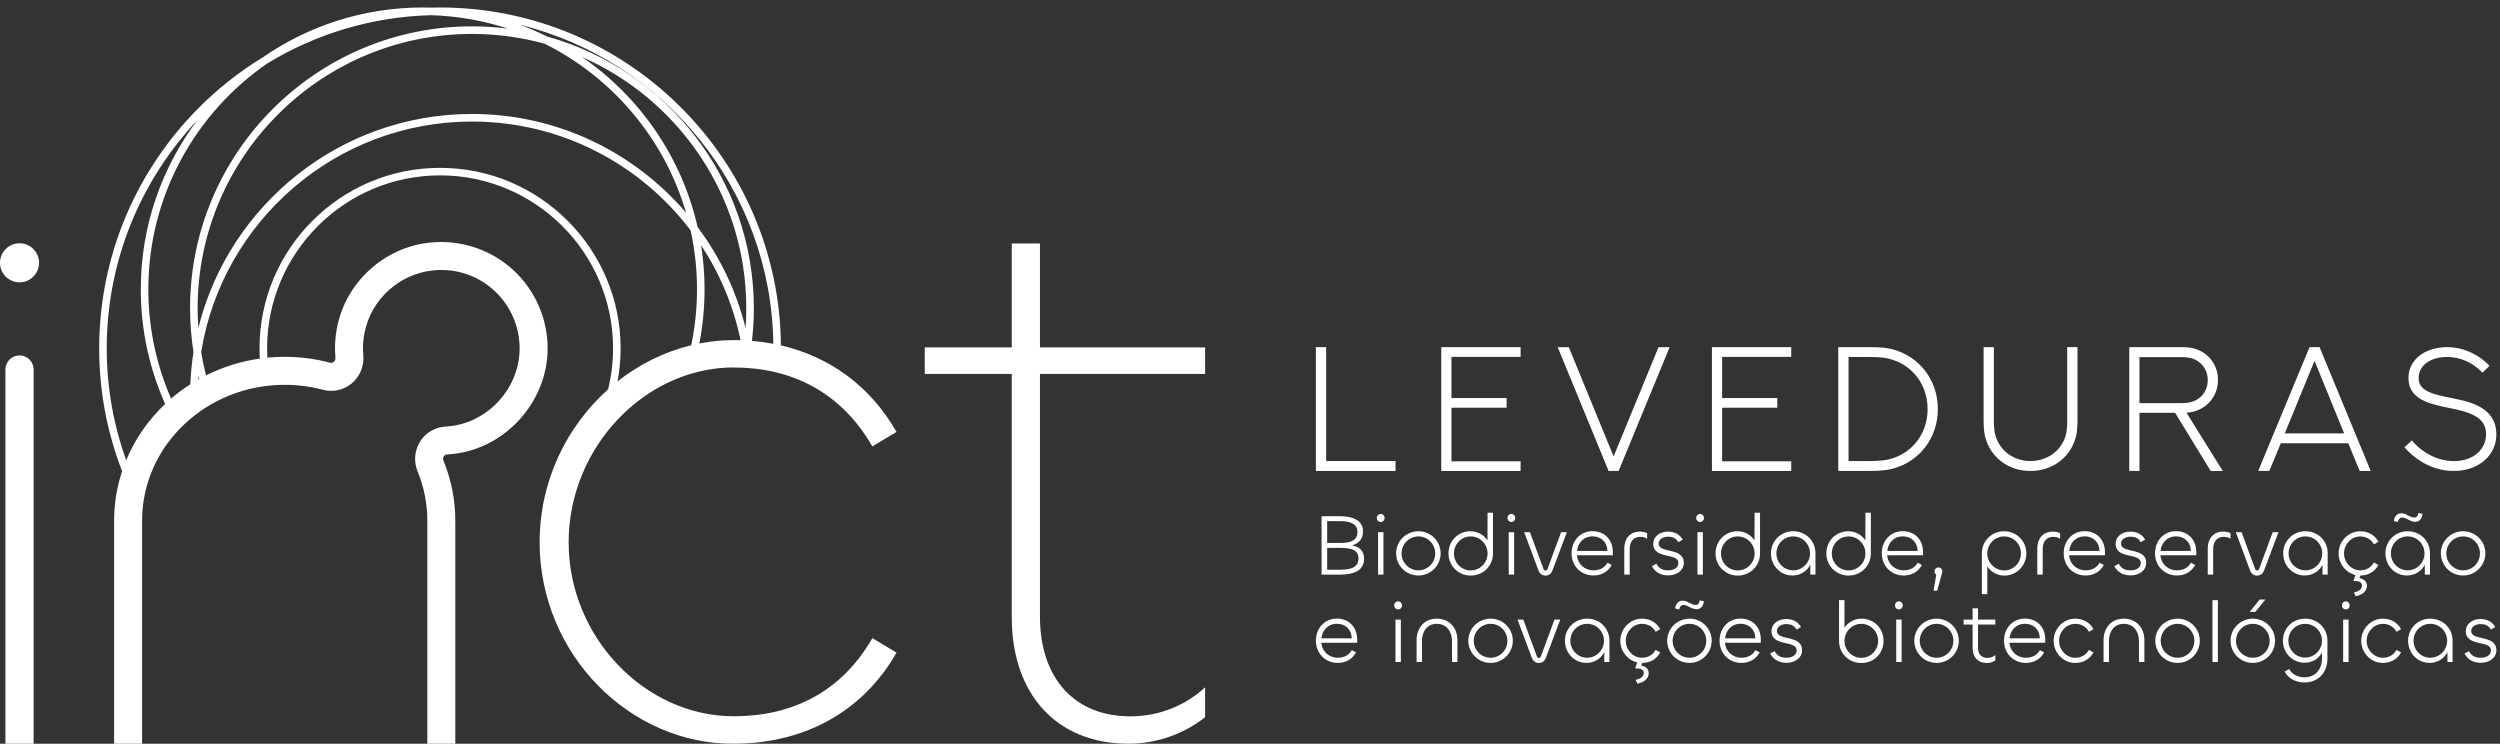 <svg xmlns="http://www.w3.org/2000/svg" width="279" height="83" viewBox="0 0 279 83" fill="none"><rect x="0" y="0" width="279" height="83" fill="#333333" stroke="none"/><g clip-path="url(#clip0_88_1461)"><path d="M147.999 38.74V51.45H155.741V52.558H146.853V38.738H147.999V38.74Z" fill="white"></path><path d="M169.697 38.74V39.828H161.983V44.422H168.136V45.501H161.983V51.482H169.697V52.561H160.847V38.741H169.697V38.74Z" fill="white"></path><path d="M186.329 38.749L180.638 52.558H179.521L173.839 38.749H175.081L180.079 50.941L185.086 38.749H186.328H186.329Z" fill="white"></path><path d="M199.902 38.74V39.828H192.188V44.422H198.342V45.501H192.188V51.482H199.902V52.561H191.052V38.741H199.902V38.74Z" fill="white"></path><path d="M211.294 39.008C214.231 39.827 216.263 42.427 216.263 45.653C216.263 48.878 214.231 51.469 211.294 52.288C210.659 52.461 209.984 52.558 208.56 52.558H205.15V38.738H208.56C209.984 38.738 210.659 38.824 211.294 39.008ZM211.074 51.191C213.481 50.479 215.12 48.341 215.12 45.654C215.12 42.968 213.483 40.82 211.074 40.108C210.515 39.935 209.909 39.838 208.561 39.838H206.298V51.452H208.561C209.909 51.452 210.517 51.355 211.074 51.193V51.191Z" fill="white"></path><path d="M222.515 38.74V46.926C222.515 47.878 222.601 48.361 222.756 48.803C223.304 50.391 224.788 51.452 226.598 51.452C228.408 51.452 229.91 50.393 230.47 48.803C230.624 48.359 230.701 47.878 230.701 46.926V38.74H231.847V46.954C231.847 48.148 231.693 48.861 231.415 49.496C230.635 51.316 228.844 52.559 226.599 52.559C224.355 52.559 222.574 51.318 221.793 49.496C221.523 48.861 221.37 48.148 221.37 46.954V38.74H222.517H222.515Z" fill="white"></path><path d="M242.74 46.068H238.763V52.559H237.626V38.74H243.471C244.319 38.74 244.809 38.855 245.262 39.029C246.63 39.568 247.525 40.848 247.525 42.399C247.525 43.227 247.276 43.978 246.823 44.586C246.427 45.115 245.898 45.529 245.262 45.781C244.916 45.924 244.541 46.021 244.01 46.06L248.064 52.561H246.716L242.74 46.07V46.068ZM243.385 44.989C244.106 44.989 244.502 44.903 244.858 44.758C245.764 44.372 246.388 43.525 246.388 42.418C246.388 41.311 245.762 40.473 244.858 40.078C244.502 39.935 244.106 39.856 243.385 39.856H238.763V44.989H243.385Z" fill="white"></path><path d="M262.068 49.467H254.538L253.257 52.558H252.016L257.745 38.738H258.861L264.572 52.558H263.339L262.068 49.467ZM254.98 48.369H261.606L258.302 40.27L254.98 48.369Z" fill="white"></path><path d="M269.159 49.15C270.449 50.662 272.164 51.452 273.829 51.461C276.189 51.461 277.449 50.017 277.449 48.447C277.449 46.491 275.524 45.982 273.424 45.548C271.219 45.095 268.783 44.623 268.783 42.187C268.783 40.27 270.438 38.749 273.145 38.74C274.772 38.74 276.554 39.461 277.824 40.83L277.034 41.599C276.033 40.502 274.607 39.838 273.115 39.838C271.044 39.838 269.918 40.926 269.918 42.177C269.918 43.65 271.449 43.997 273.77 44.459C275.638 44.834 278.594 45.451 278.594 48.494C278.594 50.757 276.687 52.558 273.827 52.558C271.911 52.558 269.909 51.7 268.339 49.92L269.157 49.15H269.159Z" fill="white"></path><path d="M147.488 64.127V57.609H149.577C151.148 57.609 152.113 58.195 152.113 59.286C152.113 60.145 151.645 60.672 150.875 60.858C151.734 61.014 152.23 61.482 152.23 62.351C152.23 63.755 150.981 64.127 149.508 64.127H147.488ZM148.113 60.595H149.567C150.932 60.595 151.49 60.214 151.49 59.327C151.49 58.537 150.778 58.156 149.606 58.156H148.113V60.595ZM148.113 63.581H149.528C150.611 63.581 151.607 63.407 151.607 62.313C151.607 61.465 150.973 61.142 149.567 61.142H148.113V63.581Z" fill="white"></path><path d="M153.653 57.806C153.653 57.553 153.848 57.357 154.092 57.357C154.336 57.357 154.521 57.553 154.521 57.806C154.521 58.059 154.336 58.254 154.092 58.254C153.848 58.254 153.653 58.059 153.653 57.806ZM154.395 59.396V64.127H153.791V59.396H154.395Z" fill="white"></path><path d="M155.808 61.746C155.808 60.391 156.911 59.288 158.297 59.288C159.682 59.288 160.775 60.4 160.775 61.746C160.775 63.093 159.693 64.225 158.297 64.225C156.9 64.225 155.808 63.113 155.808 61.746ZM160.169 61.757C160.169 60.724 159.34 59.864 158.297 59.864C157.253 59.864 156.414 60.724 156.414 61.757C156.414 62.791 157.244 63.65 158.297 63.65C159.349 63.65 160.169 62.791 160.169 61.757Z" fill="white"></path><path d="M161.651 61.767C161.651 60.372 162.706 59.288 164.101 59.288C164.9 59.288 165.603 59.697 166.003 60.303L166.012 57.22H166.617V61.767C166.617 63.152 165.523 64.235 164.129 64.235C162.734 64.235 161.65 63.123 161.65 61.767H161.651ZM166.014 61.767C166.014 60.733 165.184 59.864 164.132 59.864C163.079 59.864 162.259 60.733 162.259 61.767C162.259 62.801 163.088 63.66 164.132 63.66C165.175 63.66 166.014 62.801 166.014 61.767Z" fill="white"></path><path d="M168.236 57.806C168.236 57.553 168.432 57.357 168.675 57.357C168.919 57.357 169.105 57.553 169.105 57.806C169.105 58.059 168.919 58.254 168.675 58.254C168.432 58.254 168.236 58.059 168.236 57.806ZM168.978 59.396V64.127H168.374V59.396H168.978Z" fill="white"></path><path d="M170.1 59.396H170.743L172.255 63.493C172.294 63.601 172.372 63.668 172.48 63.668C172.597 63.668 172.666 63.599 172.705 63.493L174.217 59.396H174.86L173.261 63.649C173.114 64.04 172.831 64.235 172.48 64.235C172.129 64.235 171.837 64.04 171.69 63.649L170.1 59.396Z" fill="white"></path><path d="M175.387 61.747C175.387 60.382 176.333 59.279 177.719 59.279C179.104 59.279 179.991 60.264 179.991 61.611V61.971H175.982C176.079 62.937 176.821 63.649 177.826 63.649C178.47 63.649 179.056 63.405 179.398 62.801L179.866 63.054C179.437 63.835 178.695 64.225 177.828 64.225C176.433 64.225 175.388 63.162 175.388 61.747H175.387ZM179.387 61.484C179.368 60.499 178.674 59.855 177.719 59.855C176.763 59.855 176.09 60.567 176.002 61.484H179.387Z" fill="white"></path><path d="M181.27 64.127V61.209C181.27 60.106 181.904 59.327 182.998 59.327C183.29 59.327 183.574 59.385 183.818 59.502V60.116C183.583 59.98 183.319 59.911 183.048 59.911C182.326 59.911 181.876 60.428 181.876 61.239V64.127H181.272H181.27Z" fill="white"></path><path d="M184.352 63.182L184.85 62.908C185.133 63.455 185.572 63.65 186.148 63.65C186.782 63.65 187.308 63.377 187.308 62.83C187.308 61.64 184.499 62.47 184.499 60.675C184.499 59.885 185.22 59.329 186.128 59.329C186.898 59.329 187.483 59.66 187.796 60.227L187.298 60.509C187.045 60.032 186.634 59.894 186.137 59.894C185.611 59.894 185.103 60.177 185.103 60.664C185.103 61.815 187.913 61.025 187.913 62.819C187.913 63.678 187.104 64.214 186.167 64.214C185.367 64.214 184.703 63.872 184.352 63.18V63.182Z" fill="white"></path><path d="M189.298 57.806C189.298 57.553 189.494 57.357 189.737 57.357C189.981 57.357 190.167 57.553 190.167 57.806C190.167 58.059 189.981 58.254 189.737 58.254C189.494 58.254 189.298 58.059 189.298 57.806ZM190.039 59.396V64.127H189.434V59.396H190.039Z" fill="white"></path><path d="M191.454 61.767C191.454 60.372 192.508 59.288 193.903 59.288C194.702 59.288 195.405 59.697 195.805 60.303L195.814 57.22H196.419V61.767C196.419 63.152 195.326 64.235 193.931 64.235C192.536 64.235 191.452 63.123 191.452 61.767H191.454ZM195.814 61.767C195.814 60.733 194.985 59.864 193.932 59.864C192.88 59.864 192.06 60.733 192.06 61.767C192.06 62.801 192.889 63.66 193.932 63.66C194.976 63.66 195.814 62.801 195.814 61.767Z" fill="white"></path><path d="M197.639 61.746C197.639 60.4 198.702 59.288 200.117 59.288C201.533 59.288 202.606 60.361 202.606 61.746V64.127H202.029V63.024C201.668 63.736 200.936 64.224 200.039 64.224C198.674 64.224 197.639 63.112 197.639 61.745V61.746ZM202 61.757C202 60.724 201.17 59.864 200.117 59.864C199.065 59.864 198.245 60.724 198.245 61.757C198.245 62.791 199.074 63.65 200.117 63.65C201.161 63.65 202 62.791 202 61.757Z" fill="white"></path><path d="M203.822 61.767C203.822 60.372 204.877 59.288 206.271 59.288C207.071 59.288 207.774 59.697 208.174 60.303L208.183 57.22H208.787V61.767C208.787 63.152 207.694 64.235 206.299 64.235C204.905 64.235 203.821 63.123 203.821 61.767H203.822ZM208.183 61.767C208.183 60.733 207.354 59.864 206.301 59.864C205.248 59.864 204.428 60.733 204.428 61.767C204.428 62.801 205.258 63.66 206.301 63.66C207.344 63.66 208.183 62.801 208.183 61.767Z" fill="white"></path><path d="M210.007 61.747C210.007 60.382 210.954 59.279 212.339 59.279C213.725 59.279 214.612 60.264 214.612 61.611V61.971H210.602C210.699 62.937 211.441 63.649 212.447 63.649C213.09 63.649 213.676 63.405 214.018 62.801L214.487 63.054C214.057 63.835 213.315 64.225 212.449 64.225C211.054 64.225 210.009 63.162 210.009 61.747H210.007ZM214.007 61.484C213.989 60.499 213.295 59.855 212.339 59.855C211.383 59.855 210.71 60.567 210.623 61.484H214.007Z" fill="white"></path><path d="M215.783 65.923L216.086 64.138C215.969 64.06 215.891 63.924 215.891 63.757C215.891 63.513 216.086 63.327 216.33 63.327C216.574 63.327 216.769 63.513 216.769 63.757C216.769 63.805 216.759 63.853 216.748 63.892L216.192 65.921H215.783V65.923Z" fill="white"></path><path d="M221.176 66.302V61.746C221.176 60.361 222.27 59.288 223.664 59.288C225.059 59.288 226.143 60.4 226.143 61.746C226.143 63.093 225.089 64.235 223.685 64.235C222.885 64.235 222.182 63.825 221.782 63.21V66.302H221.178H221.176ZM225.539 61.757C225.539 60.724 224.709 59.864 223.666 59.864C222.623 59.864 221.782 60.724 221.782 61.757C221.782 62.791 222.612 63.66 223.666 63.66C224.72 63.66 225.539 62.791 225.539 61.757Z" fill="white"></path><path d="M227.361 64.127V61.209C227.361 60.106 227.995 59.327 229.089 59.327C229.381 59.327 229.665 59.385 229.909 59.502V60.116C229.674 59.98 229.411 59.911 229.139 59.911C228.417 59.911 227.967 60.428 227.967 61.239V64.127H227.363H227.361Z" fill="white"></path><path d="M230.307 61.747C230.307 60.382 231.254 59.279 232.639 59.279C234.024 59.279 234.912 60.264 234.912 61.611V61.971H230.902C230.999 62.937 231.741 63.649 232.747 63.649C233.39 63.649 233.976 63.405 234.318 62.801L234.787 63.054C234.357 63.835 233.615 64.225 232.748 64.225C231.354 64.225 230.309 63.162 230.309 61.747H230.307ZM234.307 61.484C234.288 60.499 233.595 59.855 232.639 59.855C231.683 59.855 231.01 60.567 230.923 61.484H234.307Z" fill="white"></path><path d="M235.956 63.182L236.455 62.908C236.737 63.455 237.176 63.65 237.753 63.65C238.387 63.65 238.913 63.377 238.913 62.83C238.913 61.64 236.103 62.47 236.103 60.675C236.103 59.885 236.825 59.329 237.732 59.329C238.502 59.329 239.088 59.66 239.4 60.227L238.902 60.509C238.649 60.032 238.238 59.894 237.742 59.894C237.215 59.894 236.708 60.177 236.708 60.664C236.708 61.815 239.518 61.025 239.518 62.819C239.518 63.678 238.708 64.214 237.771 64.214C236.972 64.214 236.308 63.872 235.956 63.18V63.182Z" fill="white"></path><path d="M240.501 61.747C240.501 60.382 241.448 59.279 242.833 59.279C244.219 59.279 245.106 60.264 245.106 61.611V61.971H241.097C241.193 62.937 241.935 63.649 242.941 63.649C243.585 63.649 244.17 63.405 244.512 62.801L244.981 63.054C244.551 63.835 243.81 64.225 242.943 64.225C241.548 64.225 240.503 63.162 240.503 61.747H240.501ZM244.501 61.484C244.483 60.499 243.789 59.855 242.833 59.855C241.877 59.855 241.204 60.567 241.117 61.484H244.501Z" fill="white"></path><path d="M246.384 64.127V61.209C246.384 60.106 247.018 59.327 248.111 59.327C248.403 59.327 248.687 59.385 248.931 59.502V60.116C248.697 59.98 248.433 59.911 248.161 59.911C247.439 59.911 246.99 60.428 246.99 61.239V64.127H246.385H246.384Z" fill="white"></path><path d="M249.515 59.396H250.159L251.671 63.493C251.71 63.601 251.788 63.668 251.895 63.668C252.013 63.668 252.081 63.599 252.12 63.493L253.632 59.396H254.276L252.676 63.649C252.53 64.04 252.247 64.235 251.895 64.235C251.544 64.235 251.252 64.04 251.105 63.649L249.515 59.396Z" fill="white"></path><path d="M254.802 61.746C254.802 60.4 255.866 59.288 257.281 59.288C258.696 59.288 259.769 60.361 259.769 61.746V64.127H259.193V63.024C258.832 63.736 258.099 64.224 257.203 64.224C255.838 64.224 254.802 63.112 254.802 61.745V61.746ZM259.163 61.757C259.163 60.724 258.334 59.864 257.281 59.864C256.228 59.864 255.408 60.724 255.408 61.757C255.408 62.791 256.237 63.65 257.281 63.65C258.324 63.65 259.163 62.791 259.163 61.757Z" fill="white"></path><path d="M262.694 66.118C263.319 65.992 263.602 65.698 263.602 65.348C263.602 65.017 263.319 64.841 262.811 64.841H262.637L262.666 64.753L262.871 64.167C261.807 63.924 260.987 62.938 260.987 61.757C260.987 60.392 262.09 59.29 263.397 59.29C264.236 59.29 264.997 59.66 265.437 60.461L264.929 60.753C264.587 60.149 264.031 59.866 263.397 59.866C262.421 59.866 261.593 60.725 261.593 61.759C261.593 62.793 262.423 63.652 263.397 63.652C264.031 63.652 264.587 63.369 264.929 62.774L265.437 63.057C264.998 63.856 264.237 64.228 263.417 64.228L263.321 64.531C263.828 64.609 264.15 64.912 264.15 65.379C264.15 65.974 263.624 66.404 262.891 66.54L262.696 66.12L262.694 66.118Z" fill="white"></path><path d="M266.216 61.746C266.216 60.4 267.28 59.288 268.695 59.288C270.11 59.288 271.183 60.361 271.183 61.746V64.127H270.607V63.024C270.246 63.736 269.513 64.224 268.617 64.224C267.252 64.224 266.216 63.111 266.216 61.745V61.746ZM270.577 61.757C270.577 60.723 269.748 59.864 268.695 59.864C267.642 59.864 266.822 60.723 266.822 61.757C266.822 62.791 267.652 63.65 268.695 63.65C269.738 63.65 270.577 62.791 270.577 61.757ZM267.152 58.146C267.182 57.698 267.494 57.278 267.961 57.278C268.556 57.278 268.926 57.756 269.434 57.756C269.726 57.756 269.873 57.512 269.893 57.239L270.352 57.346C270.322 57.825 270.03 58.234 269.552 58.234C268.939 58.234 268.567 57.756 268.08 57.756C267.797 57.756 267.641 57.999 267.602 58.263L267.153 58.146H267.152Z" fill="white"></path><path d="M272.4 61.746C272.4 60.391 273.502 59.288 274.888 59.288C276.273 59.288 277.367 60.4 277.367 61.746C277.367 63.093 276.284 64.225 274.888 64.225C273.492 64.225 272.4 63.113 272.4 61.746ZM276.762 61.757C276.762 60.724 275.933 59.864 274.889 59.864C273.846 59.864 273.007 60.724 273.007 61.757C273.007 62.791 273.837 63.65 274.889 63.65C275.942 63.65 276.762 62.791 276.762 61.757Z" fill="white"></path><path d="M146.854 71.502C146.854 70.137 147.801 69.034 149.186 69.034C150.572 69.034 151.459 70.02 151.459 71.366V71.727H147.449C147.546 72.692 148.288 73.404 149.294 73.404C149.937 73.404 150.523 73.161 150.865 72.556L151.334 72.809C150.904 73.59 150.162 73.981 149.295 73.981C147.901 73.981 146.856 72.917 146.856 71.502H146.854ZM150.854 71.238C150.835 70.252 150.142 69.609 149.186 69.609C148.23 69.609 147.557 70.321 147.47 71.238H150.854Z" fill="white"></path><path d="M155.594 67.561C155.594 67.308 155.79 67.113 156.033 67.113C156.277 67.113 156.463 67.308 156.463 67.561C156.463 67.814 156.277 68.009 156.033 68.009C155.79 68.009 155.594 67.814 155.594 67.561ZM156.336 69.151V73.882H155.732V69.151H156.336Z" fill="white"></path><path d="M158.696 71.511V73.882H158.092V71.463C158.092 70.098 158.921 69.043 160.346 69.043C161.77 69.043 162.648 70.087 162.648 71.453V73.882H162.043V71.521C162.043 70.505 161.448 69.618 160.346 69.618C159.243 69.618 158.696 70.505 158.696 71.511Z" fill="white"></path><path d="M163.866 71.502C163.866 70.146 164.969 69.043 166.354 69.043C167.74 69.043 168.833 70.156 168.833 71.502C168.833 72.848 167.751 73.981 166.354 73.981C164.958 73.981 163.866 72.868 163.866 71.502ZM168.227 71.511C168.227 70.477 167.398 69.618 166.354 69.618C165.311 69.618 164.472 70.477 164.472 71.511C164.472 72.545 165.302 73.404 166.354 73.404C167.407 73.404 168.227 72.545 168.227 71.511Z" fill="white"></path><path d="M169.359 69.151H170.003L171.515 73.248C171.554 73.356 171.632 73.423 171.74 73.423C171.857 73.423 171.926 73.354 171.965 73.248L173.476 69.151H174.12L172.521 73.404C172.374 73.795 172.091 73.99 171.74 73.99C171.388 73.99 171.096 73.795 170.949 73.404L169.359 69.151Z" fill="white"></path><path d="M174.646 71.502C174.646 70.156 175.71 69.043 177.125 69.043C178.54 69.043 179.613 70.117 179.613 71.502V73.882H179.037V72.779C178.676 73.492 177.943 73.979 177.047 73.979C175.682 73.979 174.646 72.867 174.646 71.5V71.502ZM179.007 71.511C179.007 70.477 178.178 69.618 177.125 69.618C176.072 69.618 175.252 70.477 175.252 71.511C175.252 72.545 176.082 73.404 177.125 73.404C178.168 73.404 179.007 72.545 179.007 71.511Z" fill="white"></path><path d="M182.539 75.872C183.163 75.746 183.446 75.452 183.446 75.102C183.446 74.771 183.163 74.594 182.656 74.594H182.481L182.51 74.507L182.715 73.921C181.651 73.678 180.831 72.692 180.831 71.511C180.831 70.146 181.934 69.043 183.241 69.043C184.08 69.043 184.841 69.414 185.281 70.215L184.774 70.507C184.432 69.903 183.876 69.62 183.241 69.62C182.265 69.62 181.437 70.479 181.437 71.513C181.437 72.547 182.267 73.406 183.241 73.406C183.876 73.406 184.432 73.123 184.774 72.528L185.281 72.811C184.842 73.61 184.082 73.982 183.262 73.982L183.165 74.285C183.672 74.363 183.994 74.666 183.994 75.133C183.994 75.728 183.468 76.158 182.735 76.294L182.54 75.874L182.539 75.872Z" fill="white"></path><path d="M186.059 71.502C186.059 70.146 187.162 69.043 188.547 69.043C189.933 69.043 191.026 70.155 191.026 71.502C191.026 72.848 189.943 73.98 188.547 73.98C187.151 73.98 186.059 72.868 186.059 71.502ZM190.42 71.511C190.42 70.477 189.591 69.618 188.547 69.618C187.504 69.618 186.665 70.477 186.665 71.511C186.665 72.545 187.494 73.404 188.547 73.404C189.6 73.404 190.42 72.545 190.42 71.511ZM186.948 67.902C186.977 67.453 187.29 67.033 187.757 67.033C188.352 67.033 188.722 67.511 189.23 67.511C189.522 67.511 189.669 67.267 189.689 66.994L190.148 67.102C190.118 67.58 189.826 67.989 189.348 67.989C188.733 67.989 188.363 67.511 187.876 67.511C187.593 67.511 187.437 67.755 187.398 68.019L186.949 67.902H186.948Z" fill="white"></path><path d="M191.902 71.502C191.902 70.137 192.848 69.034 194.234 69.034C195.619 69.034 196.506 70.02 196.506 71.366V71.727H192.497C192.594 72.692 193.336 73.404 194.342 73.404C194.985 73.404 195.571 73.161 195.913 72.556L196.381 72.809C195.952 73.59 195.21 73.981 194.343 73.981C192.948 73.981 191.904 72.917 191.904 71.502H191.902ZM195.902 71.238C195.883 70.252 195.19 69.609 194.234 69.609C193.278 69.609 192.605 70.321 192.517 71.238H195.902Z" fill="white"></path><path d="M197.551 72.936L198.05 72.662C198.332 73.209 198.771 73.404 199.347 73.404C199.982 73.404 200.508 73.131 200.508 72.584C200.508 71.394 197.698 72.224 197.698 70.429C197.698 69.638 198.42 69.082 199.327 69.082C200.097 69.082 200.683 69.414 200.995 69.981L200.497 70.263C200.244 69.785 199.833 69.648 199.337 69.648C198.81 69.648 198.303 69.931 198.303 70.418C198.303 71.569 201.112 70.779 201.112 72.573C201.112 73.432 200.303 73.968 199.366 73.968C198.566 73.968 197.903 73.626 197.551 72.934V72.936Z" fill="white"></path><path d="M205.237 71.522V66.976H205.842V70.059C206.242 69.454 206.945 69.043 207.744 69.043C209.148 69.043 210.203 70.126 210.203 71.522C210.203 72.918 209.139 73.99 207.724 73.99C206.309 73.99 205.236 72.908 205.236 71.522H205.237ZM209.598 71.522C209.598 70.488 208.769 69.62 207.725 69.62C206.682 69.62 205.842 70.488 205.842 71.522C205.842 72.556 206.671 73.415 207.725 73.415C208.78 73.415 209.598 72.556 209.598 71.522Z" fill="white"></path><path d="M211.48 67.561C211.48 67.308 211.675 67.113 211.919 67.113C212.163 67.113 212.349 67.308 212.349 67.561C212.349 67.814 212.163 68.009 211.919 68.009C211.675 68.009 211.48 67.814 211.48 67.561ZM212.222 69.151V73.882H211.618V69.151H212.222Z" fill="white"></path><path d="M213.637 71.502C213.637 70.146 214.74 69.043 216.125 69.043C217.511 69.043 218.604 70.156 218.604 71.502C218.604 72.848 217.522 73.981 216.125 73.981C214.729 73.981 213.637 72.868 213.637 71.502ZM217.998 71.511C217.998 70.477 217.169 69.618 216.125 69.618C215.082 69.618 214.243 70.477 214.243 71.511C214.243 72.545 215.073 73.404 216.125 73.404C217.178 73.404 217.998 72.545 217.998 71.511Z" fill="white"></path><path d="M220.144 72.331V69.698H219.14V69.151H220.144V67.893H220.748V69.151H222.68V69.698H220.748V72.313C220.748 73.016 221.158 73.425 221.782 73.425C222.124 73.425 222.446 73.298 222.68 73.103V73.689C222.437 73.875 222.085 73.992 221.734 73.992C220.73 73.992 220.144 73.339 220.144 72.333V72.331Z" fill="white"></path><path d="M223.646 71.502C223.646 70.137 224.592 69.034 225.978 69.034C227.363 69.034 228.25 70.02 228.25 71.366V71.727H224.241C224.338 72.692 225.08 73.404 226.085 73.404C226.729 73.404 227.315 73.161 227.657 72.556L228.125 72.809C227.696 73.59 226.954 73.981 226.087 73.981C224.692 73.981 223.647 72.917 223.647 71.502H223.646ZM227.646 71.238C227.627 70.252 226.934 69.609 225.978 69.609C225.022 69.609 224.349 70.321 224.261 71.238H227.646Z" fill="white"></path><path d="M229.186 71.511C229.186 70.146 230.288 69.043 231.596 69.043C232.434 69.043 233.195 69.414 233.635 70.215L233.128 70.507C232.786 69.903 232.23 69.62 231.596 69.62C230.619 69.62 229.792 70.479 229.792 71.513C229.792 72.547 230.621 73.406 231.596 73.406C232.23 73.406 232.786 73.123 233.128 72.528L233.635 72.811C233.197 73.61 232.436 73.982 231.596 73.982C230.288 73.992 229.186 72.879 229.186 71.514V71.511Z" fill="white"></path><path d="M235.361 71.511V73.882H234.757V71.463C234.757 70.098 235.586 69.043 237.011 69.043C238.435 69.043 239.313 70.087 239.313 71.453V73.882H238.709V71.521C238.709 70.505 238.113 69.618 237.011 69.618C235.908 69.618 235.361 70.505 235.361 71.511Z" fill="white"></path><path d="M240.531 71.502C240.531 70.146 241.634 69.043 243.019 69.043C244.405 69.043 245.498 70.156 245.498 71.502C245.498 72.848 244.416 73.981 243.019 73.981C241.623 73.981 240.531 72.868 240.531 71.502ZM244.892 71.511C244.892 70.477 244.063 69.618 243.019 69.618C241.976 69.618 241.137 70.477 241.137 71.511C241.137 72.545 241.966 73.404 243.019 73.404C244.072 73.404 244.892 72.545 244.892 71.511Z" fill="white"></path><path d="M247.516 66.976V73.882H246.911V66.976H247.516Z" fill="white"></path><path d="M248.931 71.502C248.931 70.146 250.034 69.043 251.419 69.043C252.804 69.043 253.898 70.156 253.898 71.502C253.898 72.848 252.815 73.981 251.419 73.981C250.023 73.981 248.931 72.868 248.931 71.502ZM253.292 71.511C253.292 70.477 252.462 69.618 251.419 69.618C250.376 69.618 249.537 70.477 249.537 71.511C249.537 72.545 250.366 73.404 251.419 73.404C252.472 73.404 253.292 72.545 253.292 71.511ZM251.068 68.283L252.18 66.907H252.823L251.702 68.283H251.068Z" fill="white"></path><path d="M254.96 74.955L255.467 74.673C255.809 75.268 256.444 75.589 257.184 75.589C258.335 75.589 259.135 74.751 259.135 73.472V72.808C258.804 73.472 258.101 73.959 257.193 73.959C255.838 73.959 254.774 72.876 254.774 71.5C254.774 70.124 255.838 69.042 257.253 69.042C258.668 69.042 259.741 70.115 259.741 71.5V73.49C259.741 75.11 258.677 76.163 257.195 76.163C256.239 76.163 255.389 75.743 254.961 74.952L254.96 74.955ZM259.135 71.493C259.135 70.459 258.296 69.62 257.253 69.62C256.209 69.62 255.38 70.459 255.38 71.493C255.38 72.526 256.219 73.386 257.253 73.386C258.287 73.386 259.135 72.537 259.135 71.493Z" fill="white"></path><path d="M261.359 67.561C261.359 67.308 261.554 67.113 261.798 67.113C262.041 67.113 262.227 67.308 262.227 67.561C262.227 67.814 262.041 68.009 261.798 68.009C261.554 68.009 261.359 67.814 261.359 67.561ZM262.099 69.151V73.882H261.495V69.151H262.099Z" fill="white"></path><path d="M263.514 71.511C263.514 70.146 264.617 69.043 265.924 69.043C266.763 69.043 267.524 69.414 267.964 70.215L267.456 70.507C267.114 69.903 266.558 69.62 265.924 69.62C264.948 69.62 264.12 70.479 264.12 71.513C264.12 72.547 264.95 73.406 265.924 73.406C266.558 73.406 267.114 73.123 267.456 72.528L267.964 72.811C267.525 73.61 266.765 73.982 265.924 73.982C264.617 73.992 263.514 72.879 263.514 71.514V71.511Z" fill="white"></path><path d="M268.743 71.502C268.743 70.156 269.807 69.043 271.222 69.043C272.637 69.043 273.71 70.117 273.71 71.502V73.882H273.134V72.779C272.773 73.492 272.041 73.979 271.144 73.979C269.779 73.979 268.743 72.867 268.743 71.5V71.502ZM273.104 71.511C273.104 70.477 272.275 69.618 271.222 69.618C270.169 69.618 269.349 70.477 269.349 71.511C269.349 72.545 270.179 73.404 271.222 73.404C272.265 73.404 273.104 72.545 273.104 71.511Z" fill="white"></path><path d="M275.035 72.936L275.533 72.662C275.816 73.209 276.254 73.404 276.831 73.404C277.465 73.404 277.991 73.131 277.991 72.584C277.991 71.394 275.181 72.224 275.181 70.429C275.181 69.638 275.903 69.082 276.811 69.082C277.581 69.082 278.166 69.414 278.479 69.981L277.98 70.263C277.727 69.785 277.317 69.648 276.82 69.648C276.294 69.648 275.786 69.931 275.786 70.418C275.786 71.569 278.596 70.779 278.596 72.573C278.596 73.432 277.787 73.968 276.85 73.968C276.05 73.968 275.386 73.626 275.035 72.934V72.936Z" fill="white"></path><path d="M2.179 39.665C1.31 39.665 0.604 40.369 0.604 41.239V83.002H3.752V41.239C3.752 40.37 3.047 39.665 2.177 39.665H2.179Z" fill="white"></path><path d="M81.888 41.012C88.271 41.012 93.846 43.71 97.354 49.823L100.051 48.203C97.052 42.957 92.451 39.777 87.151 38.544C86.969 17.721 69.975 0.836 49.11 0.836C48.767 0.836 48.425 0.841 48.084 0.85C47.781 0.841 47.477 0.836 47.17 0.836C40.578 0.836 34.452 2.876 29.392 6.357C18.415 13.037 11.068 25.117 11.068 38.88C11.068 43.71 11.976 48.33 13.626 52.583C13.048 54.329 12.734 56.186 12.734 58.112V83.002H15.856V58.112C15.856 49.749 22.996 42.946 31.772 42.946C33.22 42.946 34.657 43.133 36.042 43.5C37.17 43.8 38.371 43.528 39.264 42.776C40.173 42.009 40.651 40.843 40.542 39.658C40.465 38.827 40.511 37.981 40.678 37.14C41.413 33.414 44.567 30.549 48.35 30.176C50.888 29.923 53.31 30.729 55.169 32.441C57.002 34.129 58.03 36.53 57.989 39.024C57.919 43.311 54.536 47.058 50.285 47.555C50.093 47.578 49.904 47.592 49.718 47.603C48.565 47.664 47.508 48.284 46.889 49.265C46.26 50.258 46.152 51.502 46.599 52.589C47.322 54.346 47.689 56.205 47.689 58.11V83H50.811V58.11C50.811 55.794 50.366 53.537 49.487 51.402C49.395 51.18 49.487 50.999 49.527 50.932C49.585 50.84 49.694 50.729 49.886 50.718C50.141 50.704 50.399 50.682 50.652 50.652C56.42 49.979 61.015 44.894 61.112 39.072C61.168 35.689 59.773 32.433 57.285 30.142C54.797 27.85 51.433 26.732 48.044 27.065C42.903 27.574 38.616 31.466 37.615 36.531C37.39 37.663 37.329 38.812 37.434 39.939C37.457 40.186 37.313 40.334 37.252 40.386C37.168 40.456 37.024 40.526 36.846 40.48C35.197 40.042 33.49 39.821 31.772 39.821C31.119 39.821 30.475 39.852 29.84 39.914C29.821 39.571 29.808 39.225 29.808 38.876C29.808 28.231 38.469 19.571 49.113 19.571C59.758 19.571 68.418 28.231 68.418 38.876C68.418 40.453 68.223 41.984 67.862 43.45C63.237 47.583 60.223 53.685 60.223 60.517C60.223 73.014 70.294 83.083 81.891 82.994C89.354 82.994 96.096 79.756 100.054 72.834L97.357 71.214C93.85 77.328 88.274 79.936 81.891 79.936C72.001 79.936 63.461 71.125 63.461 60.515C63.461 49.906 72.001 41.006 81.891 41.006L81.888 41.012ZM22.055 34.401C22.055 17.52 35.789 3.786 52.67 3.786C55.477 3.786 58.194 4.167 60.779 4.878C68.357 8.655 74.158 15.48 76.565 23.739C70.791 16.998 62.221 12.719 52.67 12.719C37.935 12.719 25.535 22.904 22.135 36.602C22.084 35.874 22.055 35.139 22.055 34.399V34.401ZM22.223 42.301C22.186 42.321 22.151 42.34 22.115 42.36C22.122 42.232 22.127 42.104 22.135 41.976C22.162 42.085 22.193 42.191 22.221 42.301H22.223ZM64.957 6.362C75.737 11.104 83.284 21.887 83.284 34.399C83.284 35.139 83.256 35.874 83.204 36.602C82.178 32.467 80.334 28.653 77.852 25.342C76.078 17.509 71.373 10.777 64.957 6.362ZM78.044 38.334C78.427 36.378 78.628 34.36 78.628 32.295C78.628 30.618 78.496 28.97 78.241 27.363C80.335 30.537 81.852 34.121 82.647 37.968C82.394 37.96 82.141 37.956 81.886 37.956C80.582 37.956 79.298 38.09 78.044 38.334ZM86.303 38.368C85.521 38.218 84.726 38.109 83.918 38.04C84.057 36.845 84.129 35.632 84.129 34.401C84.129 19.966 74.356 7.772 61.081 4.085C60.081 3.59 59.052 3.144 57.994 2.755C74.071 6.71 86.069 21.142 86.303 38.368ZM14.08 51.367C12.681 47.463 11.911 43.26 11.911 38.879C11.911 29.029 15.759 20.064 22.03 13.403C18.065 18.666 15.711 25.211 15.711 32.294C15.711 36.845 16.684 41.172 18.43 45.081C16.559 46.849 15.068 48.986 14.08 51.367ZM19.094 44.483C17.463 40.745 16.554 36.626 16.554 32.295C16.554 21.839 21.824 12.592 29.848 7.066C35.195 3.816 41.424 1.876 48.083 1.695C51.077 1.782 53.963 2.304 56.684 3.196C55.369 3.027 54.029 2.941 52.67 2.941C35.324 2.941 21.21 17.053 21.21 34.401C21.21 36.064 21.342 37.696 21.591 39.289C21.407 40.467 21.292 41.667 21.243 42.883C20.487 43.367 19.769 43.902 19.094 44.483ZM49.11 18.73C38.001 18.73 28.962 27.769 28.962 38.879C28.962 39.261 28.978 39.641 29 40.019C26.861 40.32 24.84 40.965 22.994 41.892C22.777 41.037 22.591 40.17 22.451 39.289C24.798 24.725 37.456 13.564 52.673 13.564C62.62 13.564 71.475 18.334 77.07 25.706C77.537 27.828 77.786 30.032 77.786 32.294C77.786 34.43 77.561 36.516 77.143 38.53C74.141 39.257 71.342 40.651 68.918 42.563C69.141 41.368 69.262 40.138 69.262 38.88C69.262 27.771 60.223 18.732 49.113 18.732L49.11 18.73Z" fill="white"></path><path d="M134.49 41.732V38.766H116.059V27.168H112.913V38.766H103.203V41.732H112.913V68.885C112.913 77.518 117.949 83 125.949 83C129.186 83 132.243 81.832 134.49 80.034V76.707C132.332 78.685 129.455 79.943 126.13 79.943C120.017 79.943 116.059 75.809 116.059 68.795V41.732H134.49Z" fill="white"></path><path d="M2.179 27.151C0.976 27.151 0 28.127 0 29.33C0 30.532 0.976 31.509 2.179 31.509C3.381 31.509 4.358 30.532 4.358 29.33C4.358 28.127 3.383 27.151 2.179 27.151Z" fill="white"></path></g><defs><clipPath id="clip0_88_1461"><rect width="278.596" height="82.164" fill="white" transform="translate(0 0.836)"></rect></clipPath></defs></svg>